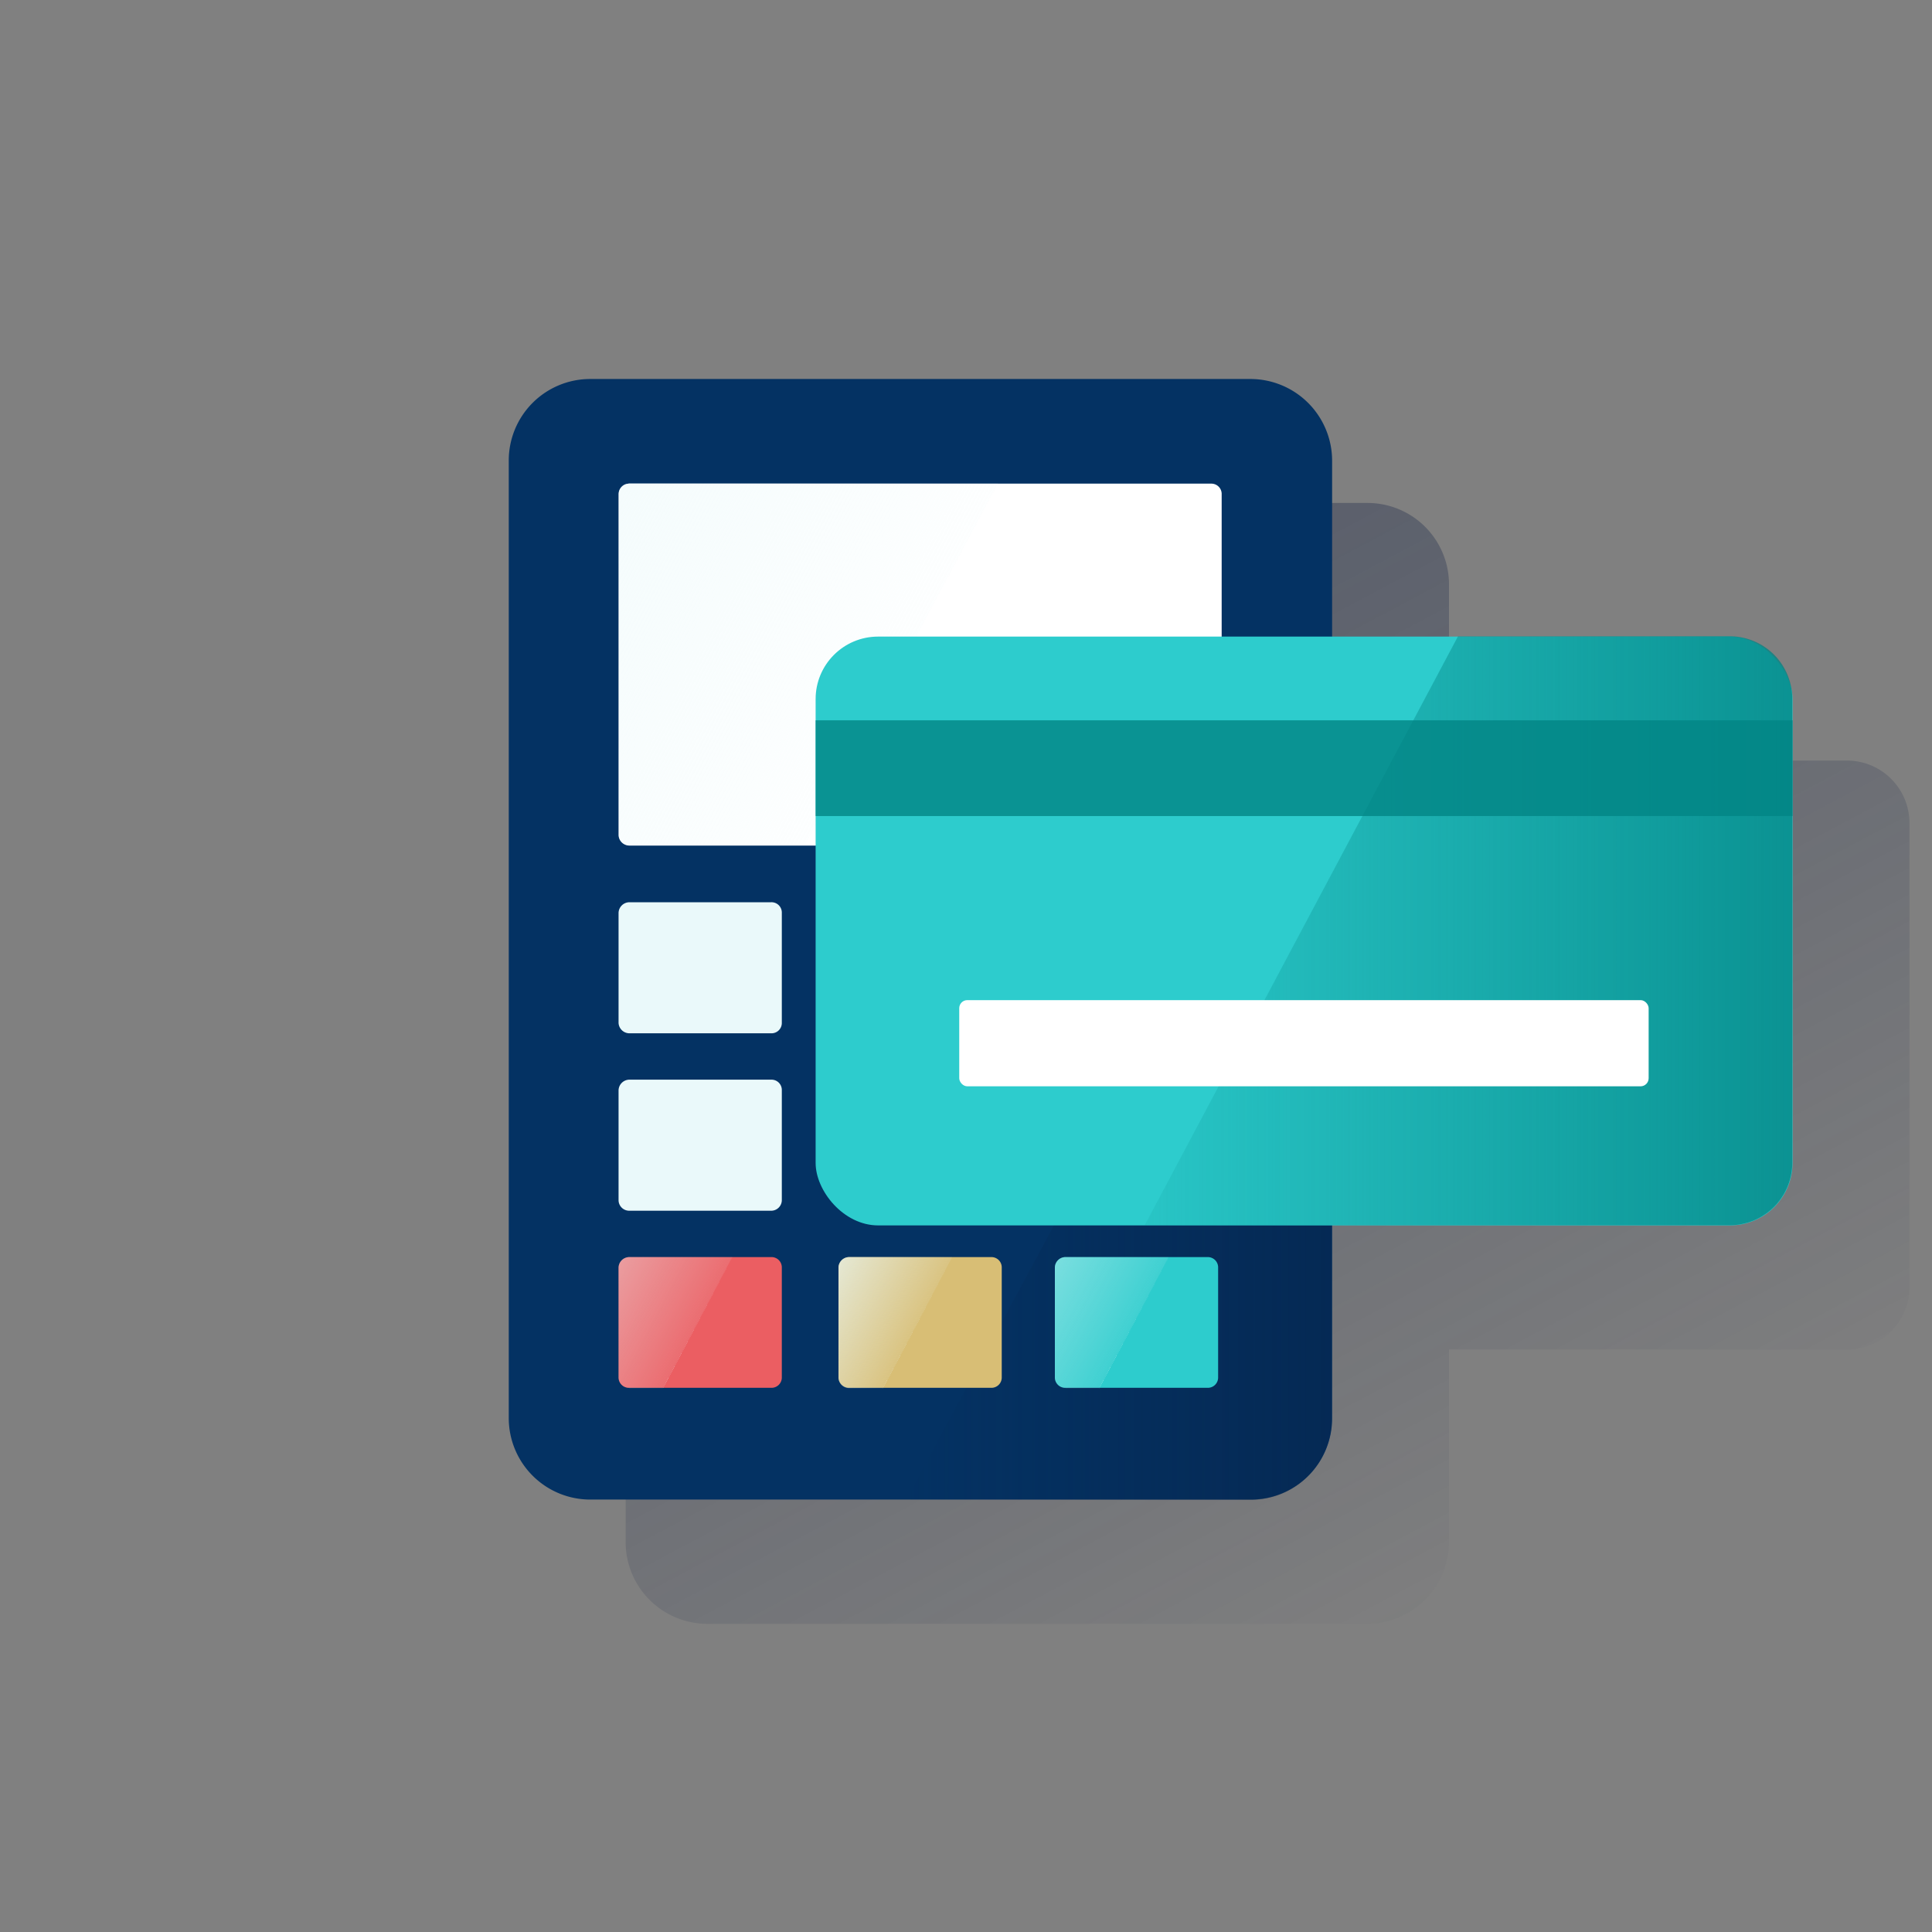 <svg id="Capa_1" data-name="Capa 1" xmlns="http://www.w3.org/2000/svg" xmlns:xlink="http://www.w3.org/1999/xlink" viewBox="0 0 600 600"><rect x="0" y="0" width="600" height="600" fill="#808080" stroke="none"/><defs><style>.cls-1{fill:url(#Degradado_sin_nombre);}.cls-2{fill:#043263;}.cls-3{fill:url(#Degradado_sin_nombre_11);}.cls-4{fill:#ffffff;}.cls-5{opacity:0.5;}.cls-6{fill:url(#Degradado_sin_nombre_3);}.cls-7{fill:#eaf9fa;}.cls-8{fill:#2dcccd;}.cls-9{fill:#eb5e62;}.cls-10{fill:#d8be75;}.cls-11{fill:url(#Degradado_sin_nombre_4);}.cls-12{fill:url(#Degradado_sin_nombre_5);}.cls-13{fill:url(#Degradado_sin_nombre_6);}.cls-14{fill:url(#Degradado_sin_nombre_7);}.cls-15{fill:#028484;opacity:0.8;isolation:isolate;}.cls-16{fill:#fff;}</style><linearGradient id="Degradado_sin_nombre" x1="247.45" y1="516.23" x2="466.25" y2="927.75" gradientTransform="translate(0 -423.21)" gradientUnits="userSpaceOnUse"><stop offset="0" stop-color="#192647" stop-opacity="0.5"/><stop offset="1" stop-color="#192647" stop-opacity="0"/></linearGradient><linearGradient id="Degradado_sin_nombre_11" x1="413.6" y1="1366.26" x2="281.4" y2="1366.26" gradientTransform="translate(0 -1023.21)" gradientUnits="userSpaceOnUse"><stop offset="0" stop-color="#072146" stop-opacity="0.5"/><stop offset="1" stop-color="#072146" stop-opacity="0"/></linearGradient><linearGradient id="Degradado_sin_nombre_3" x1="183.12" y1="1192.81" x2="273.89" y2="1241.05" gradientTransform="translate(0 -1023.21)" gradientUnits="userSpaceOnUse"><stop offset="0" stop-color="#eaf9fa"/><stop offset="1" stop-color="#eaf9fa" stop-opacity="0.2"/><stop offset="1" stop-color="#eaf9fa" stop-opacity="0.5"/></linearGradient><linearGradient id="Degradado_sin_nombre_4" x1="-11922.57" y1="-791.72" x2="-11949.18" y2="-805.88" gradientTransform="translate(-11733.7 -392.79) rotate(180)" gradientUnits="userSpaceOnUse"><stop offset="0" stop-color="#eaf9fa" stop-opacity="0.4"/><stop offset="1" stop-color="#eaf9fa" stop-opacity="0.1"/><stop offset="1" stop-color="#eaf9fa" stop-opacity="0.5"/></linearGradient><linearGradient id="Degradado_sin_nombre_5" x1="-11990.85" y1="-791.76" x2="-12017.46" y2="-805.92" gradientTransform="translate(-11733.7 -392.79) rotate(180)" gradientUnits="userSpaceOnUse"><stop offset="0" stop-color="#eaf9fa" stop-opacity="0.7"/><stop offset="1" stop-color="#eaf9fa" stop-opacity="0.1"/><stop offset="1" stop-color="#eaf9fa" stop-opacity="0.5"/></linearGradient><linearGradient id="Degradado_sin_nombre_6" x1="-12058.08" y1="-791.72" x2="-12084.68" y2="-805.88" xlink:href="#Degradado_sin_nombre_4"/><linearGradient id="Degradado_sin_nombre_7" x1="556.6" y1="-785.85" x2="355.5" y2="-785.85" gradientTransform="matrix(1, 0, 0, -1, 0, -496.8)" gradientUnits="userSpaceOnUse"><stop offset="0" stop-color="#028484" stop-opacity="0.8"/><stop offset="1" stop-color="#028484" stop-opacity="0.1"/></linearGradient></defs><path class="cls-1" d="M573.6,236.2H450V181.5a25.3,25.3,0,0,0-25.3-25.3h-205a25.4,25.4,0,0,0-25.4,25.3V478.9a25.4,25.4,0,0,0,25.4,25.4h205A25.49,25.49,0,0,0,450,478.9V419.1H573.6A19.41,19.41,0,0,0,593,399.7h0V255.6a19.41,19.41,0,0,0-19.4-19.4Z"/><g id="Contenido"><path class="cls-2" d="M388.3,465.7h-205A25.3,25.3,0,0,1,158,440.4h0V143a25.3,25.3,0,0,1,25.3-25.3h205A25.4,25.4,0,0,1,413.7,143h0V440.4a25.2,25.2,0,0,1-25.1,25.3h-.3Z"/><path class="cls-3" d="M281.4,465.8h107a25.2,25.2,0,0,0,25.2-25.2h0V220.3Z"/><path class="cls-4" d="M195.4,150.2H376.1a3.2,3.2,0,0,1,3.3,3.1v.1h0V259.3a3.2,3.2,0,0,1-3.1,3.3H195.4a3.4,3.4,0,0,1-3.3-3.2h0V153.5a3.3,3.3,0,0,1,3.3-3.3Z"/><g class="cls-5"><path class="cls-6" d="M195.2,150.2a3.1,3.1,0,0,0-3,3h0V259.5a3,3,0,0,0,3,3H250l59.9-112.4H195.2Z"/></g><path class="cls-7" d="M195.4,280.2h44.1a3.2,3.2,0,0,1,3.3,3.1v.1h0v34.2a3.2,3.2,0,0,1-3.1,3.3H195.4a3.4,3.4,0,0,1-3.3-3.2h0V283.5A3.4,3.4,0,0,1,195.4,280.2Z"/><path class="cls-7" d="M263.8,280.2h44a3.2,3.2,0,0,1,3.3,3.1v.1h0v34.2a3.3,3.3,0,0,1-3.2,3.3H263.8a3.41,3.41,0,0,1-3.4-3.2h0V283.5A3.4,3.4,0,0,1,263.8,280.2Z"/><path class="cls-7" d="M330.9,280.2H375a3.2,3.2,0,0,1,3.3,3.1v.1h0v34.2a3.2,3.2,0,0,1-3.1,3.3H330.9a3.4,3.4,0,0,1-3.3-3.2h0V283.5A3.3,3.3,0,0,1,330.9,280.2Z"/><path class="cls-7" d="M195.4,335.3h44.1a3.2,3.2,0,0,1,3.3,3.1v.1h0v34.2a3.3,3.3,0,0,1-3.2,3.3H195.4a3.3,3.3,0,0,1-3.3-3.2h0V338.6A3.4,3.4,0,0,1,195.4,335.3Z"/><path class="cls-7" d="M263.8,335.3h44a3.2,3.2,0,0,1,3.3,3.1v.1h0v34.2a3.4,3.4,0,0,1-3.2,3.3H263.8a3.41,3.41,0,0,1-3.4-3.2h0V338.6A3.4,3.4,0,0,1,263.8,335.3Z"/><path class="cls-7" d="M330.9,335.3H375a3.2,3.2,0,0,1,3.3,3.1v.1h0v34.2a3.4,3.4,0,0,1-3.2,3.3H330.9a3.3,3.3,0,0,1-3.3-3.2h0V338.6a3.3,3.3,0,0,1,3.3-3.3Z"/><path class="cls-8" d="M330.9,390.4H375a3.2,3.2,0,0,1,3.3,3.1v.1h0v34.1a3.2,3.2,0,0,1-3.1,3.3H330.9a3.2,3.2,0,0,1-3.3-3.1v-.1h0V393.7a3.3,3.3,0,0,1,3.3-3.3Z"/><path class="cls-9" d="M195.4,390.4h44.1a3.2,3.2,0,0,1,3.3,3.1v.1h0v34.1a3.2,3.2,0,0,1-3.1,3.3H195.4a3.2,3.2,0,0,1-3.3-3.1v-.1h0V393.7A3.4,3.4,0,0,1,195.4,390.4Z"/><path class="cls-10" d="M263.8,390.4h44a3.2,3.2,0,0,1,3.3,3.1v.1h0v34.1A3.2,3.2,0,0,1,308,431H263.8a3.3,3.3,0,0,1-3.4-3.1V393.7A3.4,3.4,0,0,1,263.8,390.4Z"/><path class="cls-11" d="M195.4,431.1h10.5l21.5-40.7h-32a3.3,3.3,0,0,0-3.3,3.2h0v34.1a3.3,3.3,0,0,0,3.3,3.3Z"/><path class="cls-12" d="M263.8,431.1h10.4l21.5-40.7H263.8a3.3,3.3,0,0,0-3.4,3.1v34.3a3.3,3.3,0,0,0,3.3,3.3Z"/><path class="cls-13" d="M330.9,431.1h10.5l21.5-40.7h-32a3.3,3.3,0,0,0-3.3,3.2h0v34.1a3.3,3.3,0,0,0,3.3,3.3Z"/></g><rect class="cls-8" x="253.3" y="197.7" width="303.4" height="182.86" rx="19.4"/><path class="cls-14" d="M537.2,380.5a19.41,19.41,0,0,0,19.4-19.4h0V217a19.41,19.41,0,0,0-19.4-19.4H452.8L355.5,380.5Z"/><rect class="cls-15" x="253.3" y="223.7" width="303.4" height="29.73"/><rect class="cls-16" x="297.9" y="310.6" width="214.1" height="26.76" rx="2.5"/></svg>